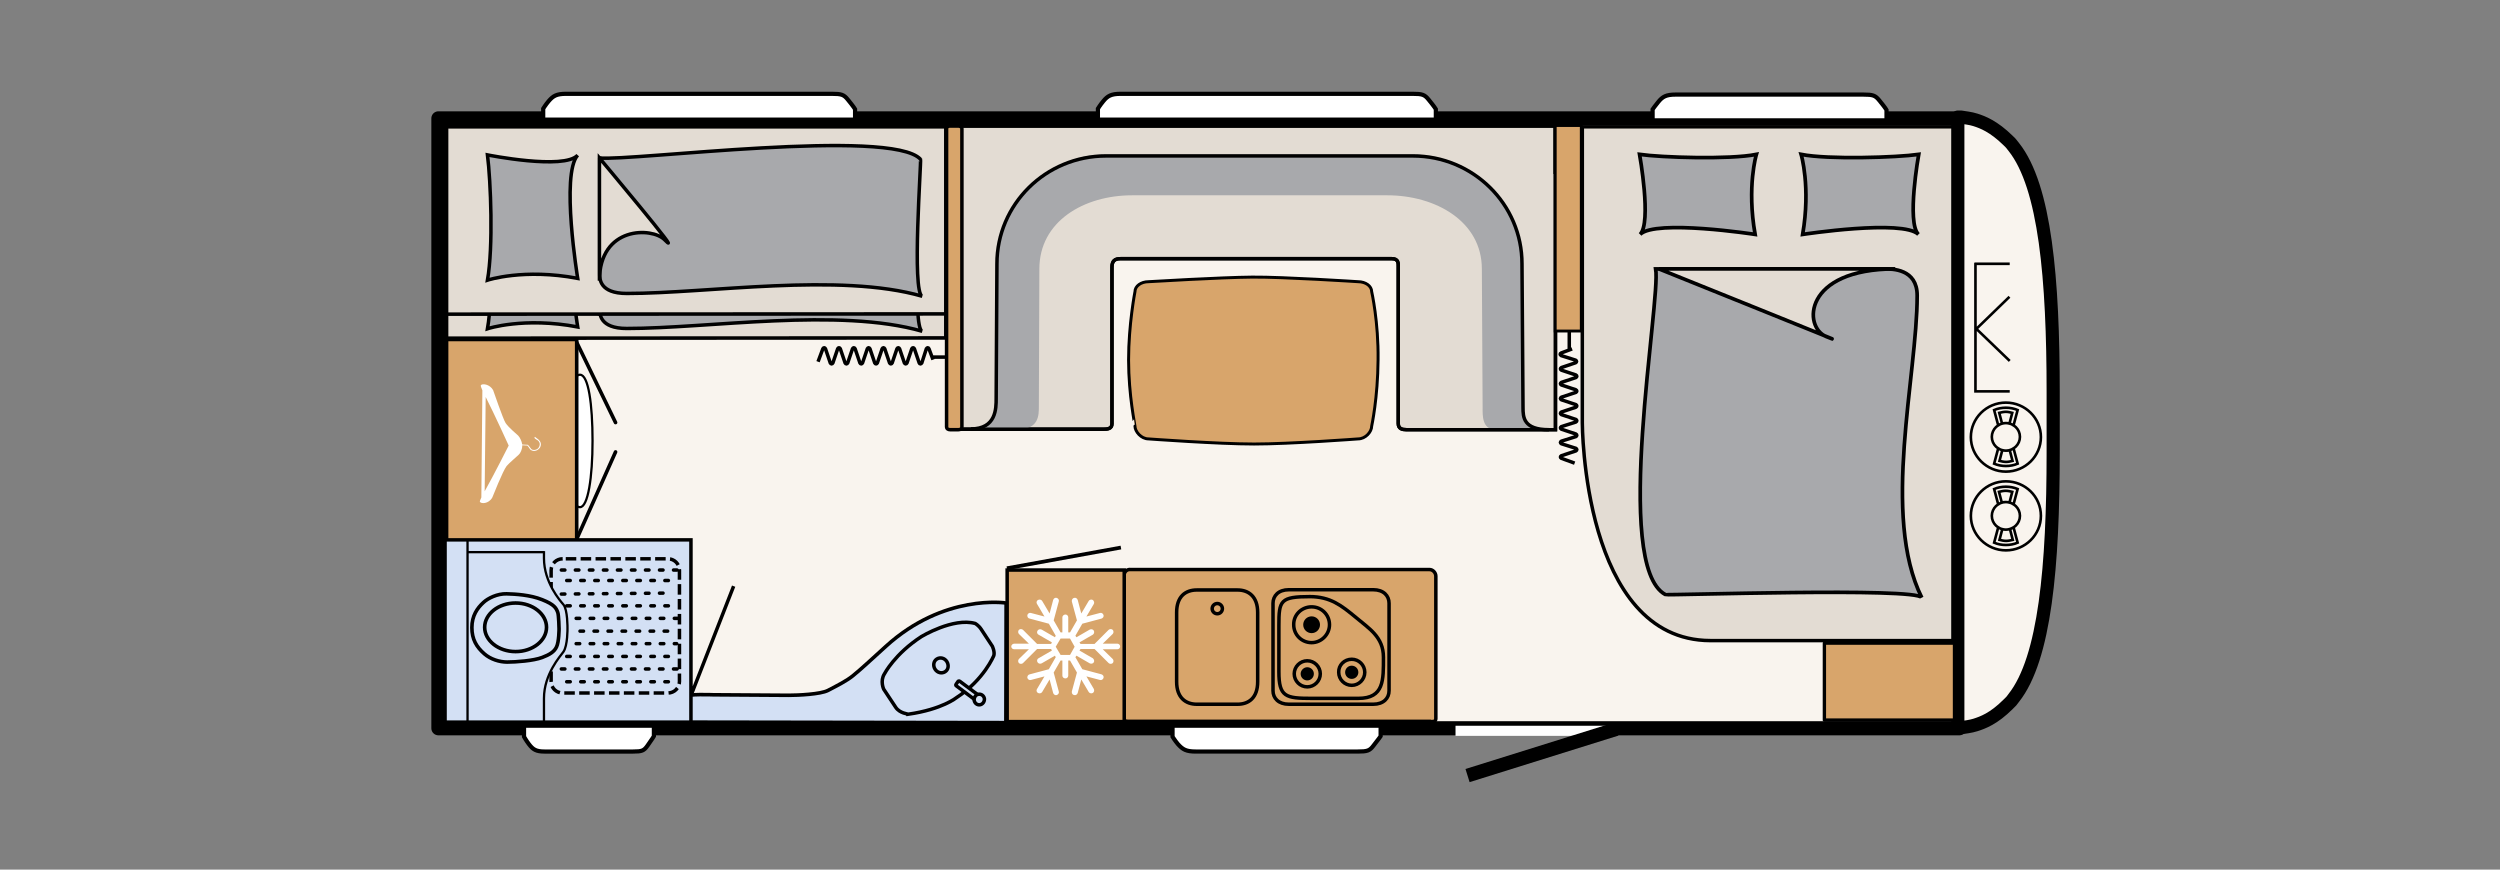 <?xml version="1.0" encoding="utf-8"?>
<!-- Generator: Adobe Illustrator 25.3.1, SVG Export Plug-In . SVG Version: 6.00 Build 0)  -->
<svg version="1.1" id="Ebene_1" xmlns="http://www.w3.org/2000/svg" xmlns:xlink="http://www.w3.org/1999/xlink" x="0px" y="0px"
	 viewBox="0 0 978 340.2" style="enable-background:new 0 0 978 340.2;" xml:space="preserve">
<rect x="0" y="0" width="978" height="340.2" fill="#808080" stroke="none"/>
<style type="text/css">
	.st0{fill:#F9F4EE;}
	.st1{fill:none;stroke:#000000;stroke-width:5.518;stroke-linecap:square;stroke-linejoin:round;}
	.st2{clip-path:url(#SVGID_2_);fill:#F9F4EE;}
	.st3{clip-path:url(#SVGID_2_);fill:none;stroke:#000000;stroke-width:5.143;stroke-linecap:square;stroke-linejoin:round;}
	.st4{clip-path:url(#SVGID_2_);fill:#E3DCD3;}
	.st5{clip-path:url(#SVGID_2_);fill:none;stroke:#000000;stroke-width:1.371;}
	.st6{clip-path:url(#SVGID_2_);fill:#D8A56B;}
	.st7{clip-path:url(#SVGID_2_);fill:none;stroke:#000000;stroke-width:1.313;stroke-linecap:round;stroke-linejoin:round;}
	.st8{clip-path:url(#SVGID_2_);fill:none;stroke:#000000;stroke-width:1.165;stroke-linecap:round;stroke-linejoin:round;}
	.st9{clip-path:url(#SVGID_2_);fill:none;stroke:#000000;stroke-width:1.347;}
	.st10{clip-path:url(#SVGID_2_);fill:#A8A9AC;}
	.st11{clip-path:url(#SVGID_2_);fill:none;stroke:#000000;stroke-width:1.394;}
	.st12{clip-path:url(#SVGID_2_);fill:#FFFFFF;}
	.st13{clip-path:url(#SVGID_2_);fill:none;stroke:#000000;stroke-width:0.883;}
	.st14{clip-path:url(#SVGID_2_);fill:none;stroke:#000000;stroke-width:1.425;stroke-linecap:round;stroke-linejoin:round;}
	.st15{clip-path:url(#SVGID_2_);fill:none;stroke:#000000;stroke-width:1.402;}
	.st16{clip-path:url(#SVGID_2_);fill:none;stroke:#000000;stroke-width:1.372;}
	.st17{clip-path:url(#SVGID_2_);}
	.st18{clip-path:url(#SVGID_2_);fill:#D3E0F4;}
	.st19{clip-path:url(#SVGID_2_);fill:none;stroke:#000000;stroke-width:1.411;}
	.st20{clip-path:url(#SVGID_2_);fill:none;stroke:#000000;stroke-width:1.371;stroke-dasharray:4.114,1.714,4.114,1.714;}
	.st21{clip-path:url(#SVGID_2_);fill:none;stroke:#000000;stroke-width:0.905;}
	
		.st22{clip-path:url(#SVGID_2_);fill:none;stroke:#000000;stroke-width:1.371;stroke-linecap:round;stroke-dasharray:1.371,4.114,1.371,4.114;}
	.st23{clip-path:url(#SVGID_2_);fill:none;stroke:#000000;stroke-width:1.468;}
	.st24{clip-path:url(#SVGID_2_);fill:none;stroke:#000000;stroke-width:1.128;}
	.st25{clip-path:url(#SVGID_2_);fill:none;stroke:#000000;stroke-width:1.443;}
	.st26{clip-path:url(#SVGID_2_);fill:none;stroke:#000000;stroke-width:1.439;}
	.st27{clip-path:url(#SVGID_2_);fill:none;stroke:#000000;stroke-width:1.029;}
	.st28{clip-path:url(#SVGID_2_);fill:none;stroke:#FFFFFF;stroke-width:3.967;}
	.st29{clip-path:url(#SVGID_2_);fill:none;stroke:#000000;stroke-width:5.392;}
	.st30{clip-path:url(#SVGID_2_);fill:none;stroke:#000000;stroke-width:1.643;}
	.st31{clip-path:url(#SVGID_2_);fill:none;stroke:#000000;stroke-width:1.641;}
</style>
<rect x="171.5" y="46.3" class="st0" width="595" height="238.6"/>
<rect x="171.5" y="46.3" class="st1" width="595" height="238.6"/>
<g>
	<defs>
		<rect id="SVGID_1_" x="152.3" y="0" width="825.7" height="340.2"/>
	</defs>
	<clipPath id="SVGID_2_">
		<use xlink:href="#SVGID_1_"  style="overflow:visible;"/>
	</clipPath>
	<path class="st2" d="M767.1,284.7c1.2-0.2,3.9-0.5,5.7-1.1c2.8-0.9,7.1-2.4,12.8-8.1c0.1-0.1,0.1-0.1,0.2-0.2
		c0.7-0.6,1.4-1.4,2-2.3c12.2-15.4,15.4-51.7,15.4-95.9v-20.1v20c0-0.6,0-21.2,0-21.8c0-0.6,0-1.1,0-1.7v-0.1v0
		c0-44.2-3.1-80.4-15.4-95.9c-0.7-0.9-1.3-1.7-2-2.3c-0.1-0.1-0.1-0.1-0.2-0.2c-5.7-5.6-10-7.2-12.8-8.1c-1.8-0.6-4.5-0.9-5.7-1.1
		c-0.8,0-1.2,0-1.2,0l0,14.2h0l0,95.1l0,95.1h0l0,34.3C765.9,284.7,766.3,284.6,767.1,284.7"/>
	<path class="st3" d="M767.1,284.7c1.2-0.2,3.9-0.5,5.7-1.1c2.8-0.9,7.1-2.4,12.8-8.1c0.1-0.1,0.1-0.1,0.2-0.2
		c0.7-0.6,1.4-1.4,2-2.3c12.2-15.4,15.4-51.7,15.4-95.9v-20.1v20c0-0.6,0-21.2,0-21.8c0-0.6,0-1.1,0-1.7v-0.1v0
		c0-44.2-3.1-80.4-15.4-95.9c-0.7-0.9-1.3-1.7-2-2.3c-0.1-0.1-0.1-0.1-0.2-0.2c-5.7-5.6-10-7.2-12.8-8.1c-1.8-0.6-4.5-0.9-5.7-1.1
		c-0.8,0-1.2,0-1.2,0l0,14.2h0l0,95.1l0,95.1h0l0,34.3C765.9,284.7,766.3,284.6,767.1,284.7z"/>
	<path class="st4" d="M619,165.4V49.6H764v201h-94.9C619,250.5,619,165.4,619,165.4"/>
	<path class="st5" d="M365,140.7l-1.6-4.3c-0.2-0.5-0.7-0.5-1,0l-1.8,5.6c-0.3,0.5-0.8,0.5-1,0l-1.9-5.6c-0.3-0.5-0.7-0.5-1,0
		l-1.9,5.6c-0.3,0.5-0.7,0.5-1,0l-1.9-5.6c-0.3-0.5-0.7-0.5-1,0l-1.9,5.6c-0.3,0.5-0.7,0.5-1,0l-1.9-5.6c-0.3-0.5-0.7-0.5-1,0
		l-1.9,5.6c-0.3,0.5-0.7,0.5-1,0l-1.9-5.6c-0.3-0.5-0.7-0.5-1,0l-1.9,5.6c-0.3,0.5-0.7,0.5-1,0l-1.9-5.6c-0.3-0.5-0.7-0.5-1,0
		l-1.9,5.6c-0.3,0.5-0.7,0.5-1,0l-1.9-5.6c-0.3-0.5-0.7-0.5-1,0l-1.9,5.6c-0.3,0.5-0.7,0.5-1,0l-1.9-5.6c-0.3-0.5-0.7-0.5-1,0
		l-1.9,5.1 M373.2,139.7h-8.6 M615,136.5l-4.3,1.6c-0.5,0.2-0.5,0.7,0,1l5.7,1.8c0.5,0.3,0.5,0.7,0,1l-5.6,1.9c-0.5,0.3-0.5,0.7,0,1
		l5.7,1.9c0.5,0.3,0.5,0.7,0,1l-5.7,1.9c-0.5,0.3-0.5,0.7,0,1l5.7,1.9c0.5,0.3,0.5,0.7,0,1l-5.7,1.9c-0.5,0.3-0.5,0.7,0,1l5.7,1.9
		c0.5,0.3,0.5,0.7,0,1l-5.7,1.9c-0.5,0.3-0.5,0.7,0,1l5.7,1.9c0.5,0.3,0.5,0.7,0,1l-5.7,1.8c-0.5,0.3-0.5,0.7,0,1l5.7,1.9
		c0.5,0.3,0.5,0.7,0,1l-5.7,1.8c-0.5,0.3-0.5,0.7,0,1l5.7,1.8c0.5,0.3,0.5,0.7,0,1l-5.7,1.9c-0.5,0.3-0.5,0.7,0,1l5.2,1.9
		 M613.9,114.3v22.7 M619,165.4V49.6H764v201h-94.9C619,250.5,619,165.4,619,165.4z"/>
	<rect x="713.7" y="251.6" class="st6" width="50.9" height="30.1"/>
	<rect x="713.7" y="251.6" class="st7" width="50.9" height="30.1"/>
	<path class="st6" d="M441.5,140.8c0-13.9,2.5-26.7,2.5-26.7c0-2.2,2.4-3.9,5.3-3.9c0,0,28.4-1.7,40.6-1.8
		c12.2-0.1,41.4,1.8,41.4,1.8c2.9,0,5.3,1.7,5.3,3.9c0,0,2.7,11.8,2.5,26.7c-0.1,14.9-2.5,25.9-2.5,25.9c0,2.2-2.4,5-5.3,5
		c0,0-26.7,2-40.7,2s-41.3-2-41.3-2c-2.9,0-5.3-2.9-5.3-5C444.1,166.7,441.5,154.7,441.5,140.8"/>
	<path class="st8" d="M441.5,140.8c0-13.9,2.5-26.7,2.5-26.7c0-2.2,2.4-3.9,5.3-3.9c0,0,28.4-1.7,40.6-1.8
		c12.2-0.1,41.4,1.8,41.4,1.8c2.9,0,5.3,1.7,5.3,3.9c0,0,2.7,11.8,2.5,26.7c-0.1,14.9-2.5,25.9-2.5,25.9c0,2.2-2.4,5-5.3,5
		c0,0-26.7,2-40.7,2s-41.3-2-41.3-2c-2.9,0-5.3-2.9-5.3-5C444.1,166.7,441.5,154.7,441.5,140.8z"/>
	<path class="st4" d="M608.4,67.4V49.3H374.6v17.1v101.5h57.2c1.3,0,3.2-0.1,3.2-2.1v-61.3c0-2.4,1.1-3.3,3.3-3.3h106.2
		c2.6,0,2.5,1.8,2.5,3v61.5c0,2,1.5,2.4,3.2,2.4h58.3V67.4z"/>
	<path class="st9" d="M608.4,67.4V49.3H374.6v17.1v101.5h57.2c1.3,0,3.2-0.1,3.2-2.1v-61.3c0-2.4,1.1-3.3,3.3-3.3h106.2
		c2.6,0,2.5,1.8,2.5,3v61.5c0,2,1.5,2.4,3.2,2.4h58.3V67.4z"/>
	<path class="st10" d="M585.2,168.1c-5.5,0-5.2-5.6-5.2-8.7l-0.3-54.2c0-18.6-18.1-28.8-37-28.8h-99.8c-18.9,0-36.3,10.2-36.3,28.8
		l-0.2,54c0,3.1,0,8.7-7.9,8.7h-18.6c9.9,0,9.9-8,9.9-11.9l0.3-52.7c0-23.3,19.1-42.9,42.7-42.9h119.3c23.6,0,43.4,19.6,43.4,42.9
		l0.4,58.2c0,3.9,0.2,6.7,10.1,6.7H585.2z"/>
	<path class="st5" d="M605.9,168.1c-9.9,0-10.1-4.8-10.1-8.7l-0.4-56.2c0-23.3-19.1-42.2-42.7-42.2h-120
		c-23.6,0-42.7,18.9-42.7,42.2l-0.3,52.7c0,3.9,0,11.9-9.9,11.9"/>
	<path class="st9" d="M608.4,67.4V49.3H374.6v17.1v101.5h57.2c1.3,0,3.2-0.1,3.2-2.1v-61.3c0-2.4,1.1-3.3,3.3-3.3h106.2
		c2.6,0,2.5,1.8,2.5,3v61.5c0,2,1.5,2.4,3.2,2.4h58.3V67.4z"/>
	<polygon class="st4" points="174.7,132.3 174.7,124.4 174.7,56.8 370,56.8 370,132.2 	"/>
	<polygon class="st11" points="174.7,132.3 174.7,124.4 174.7,56.8 370,56.8 370,132.2 	"/>
	<path class="st10" d="M190.7,79.6c1.3,10.5,2.3,35.9,0,49c0,0,14.2-4.7,35.3-0.7c0,0-6.7-40.7,0-48.2
		C220.7,85.5,190.7,79.6,190.7,79.6"/>
	<path class="st5" d="M190.7,79.6c1.3,10.5,2.3,35.9,0,49c0,0,14.2-4.7,35.3-0.7c0,0-6.7-40.7,0-48.2
		C220.7,85.5,190.7,79.6,190.7,79.6z"/>
	<path class="st10" d="M234.5,75.5c12.6,1.3,114.2-11.9,125.6,0.5c0.4,0.4-3.5,52.4,0.7,53.6c-32.6-9.4-83.7-1.1-115.6-1.1
		c-10.7,0-10.6-5.8-10.6-7.6V75.5z"/>
	<path class="st5" d="M234.5,75.5c12.6,1.3,114.2-11.9,125.6,0.5c0.4,0.4-3.5,52.4,0.7,53.6c-32.6-9.4-83.7-1.1-115.6-1.1
		c-10.7,0-10.6-5.8-10.6-7.6V75.5z"/>
	<path class="st4" d="M234.5,123.5v-48c0,0,34.3,40.9,25.5,32C255.1,102.5,234.5,102,234.5,123.5"/>
	<path class="st5" d="M234.5,123.5v-48c0,0,34.3,40.9,25.5,32C255.1,102.5,234.5,102,234.5,123.5z"/>
	<polygon class="st4" points="174.7,122.9 174.7,113.6 174.7,49.6 370,49.6 370,122.8 	"/>
	<polygon class="st11" points="174.7,122.9 174.7,113.6 174.7,49.6 370,49.6 370,122.8 	"/>
	<path class="st10" d="M190.7,60.6c1.3,10.5,2.3,35.9,0,49c0,0,14.2-4.7,35.3-0.7c0,0-6.7-40.7,0-48.2
		C220.7,66.6,190.7,60.6,190.7,60.6"/>
	<path class="st5" d="M190.7,60.6c1.3,10.5,2.3,35.9,0,49c0,0,14.2-4.7,35.3-0.7c0,0-6.7-40.7,0-48.2
		C220.7,66.6,190.7,60.6,190.7,60.6z"/>
	<path class="st10" d="M234.5,61.8c12.6,1.3,114.2-11.9,125.6,0.5c0.4,0.4-3.5,52.4,0.7,53.6c-32.6-9.4-83.7-1.1-115.6-1.1
		c-10.7,0-10.6-5.8-10.6-7.6V61.8z"/>
	<path class="st5" d="M234.5,61.8c12.6,1.3,114.2-11.9,125.6,0.5c0.4,0.4-3.5,52.4,0.7,53.6c-32.6-9.4-83.7-1.1-115.6-1.1
		c-10.7,0-10.6-5.8-10.6-7.6V61.8z"/>
	<path class="st4" d="M234.5,109.8v-48c0,0,34.3,40.9,25.5,32C255.1,88.8,234.5,88.4,234.5,109.8"/>
	<path class="st5" d="M234.5,109.8v-48c0,0,34.3,40.9,25.5,32C255.1,88.8,234.5,88.4,234.5,109.8z"/>
	<path class="st12" d="M226.9,198.4c3.1,0,4.9-11.6,4.9-25.9c0-14.3-1.6-25.9-4.9-25.9c-4,0-3.6,11.6-3.6,25.9
		C223.3,186.8,222.9,198.4,226.9,198.4"/>
	<path class="st13" d="M226.9,198.4c3.1,0,4.9-11.6,4.9-25.9c0-14.3-1.6-25.9-4.9-25.9c-4,0-3.6,11.6-3.6,25.9
		C223.3,186.8,222.9,198.4,226.9,198.4z"/>
	<line class="st6" x1="225.2" y1="211.8" x2="240.8" y2="176.8"/>
	<line class="st14" x1="225.2" y1="211.8" x2="240.8" y2="176.8"/>
	<line class="st6" x1="225.2" y1="133.1" x2="240.8" y2="165.3"/>
	<line class="st14" x1="225.2" y1="133.1" x2="240.8" y2="165.3"/>
	<rect x="174.7" y="132.8" class="st6" width="50.9" height="79.4"/>
	<rect x="174.7" y="132.8" class="st15" width="50.9" height="79.4"/>
	<path class="st12" d="M192.6,194.6c0.1-0.2,4.1-10.4,5.6-12.3c0.9-1.1,4-3.7,4.7-4.4c0.7-0.6,1.4-2.1,1.4-3.6c0,0,0,0,0-0.1l2,0.1
		c0.2,0.2,0.7,0.9,1.1,1.5c0.4,0.4,1.1,0.7,1.8,0.6c0.9-0.1,1.7-0.7,2.1-1.4c0.8-1.6-0.2-2.6-0.6-3c-0.1-0.1-0.3-0.2-0.5-0.4
		c-0.2-0.2-0.6-0.4-0.7-0.5c0,0,0,0,0,0c0-0.1-0.1-0.2-0.2-0.2c-0.1,0-0.2,0.1-0.2,0.2c-0.1,0.3,0.3,0.6,0.8,0.9
		c0.2,0.1,0.4,0.2,0.5,0.3c0.5,0.4,1.1,1.2,0.5,2.5c-0.3,0.7-1,1.1-1.7,1.2c-0.6,0.1-1.2-0.1-1.4-0.4c-0.5-0.7-1.2-1.5-1.2-1.5
		c0-0.1-0.1-0.1-0.2-0.1l-2.1-0.1c-0.2-1.3-0.9-2.8-1.6-3.5c-0.8-0.8-3.6-3-4.9-4.9c-1-1.5-4.8-12.7-4.9-12.9
		c-1.3-2.3-4.2-2.7-4.8-1.9c-0.1,0.2,0.1,0.9,0.6,2l-0.4,41.9c-0.4,0.9-0.6,1.4-0.6,1.6C188,197.2,191.2,197.2,192.6,194.6
		 M190,155.3c3.5,6.9,9,19,9,19s-5.8,11.5-9.4,17.9L190,155.3z"/>
	<path class="st6" d="M559.2,282.3c1.4,0,2.5,0.1,2.5-1.2v-55.7c0-1.3-1.1-2.6-2.5-2.6H442.3c0,0-2.6-0.4-2.6,2.8V281
		c0,1.3,1.1,1.2,2.5,1.2H559.2z"/>
	<path class="st16" d="M559.2,282.3c1.4,0,2.5,0.1,2.5-1.2v-55.7c0-1.3-1.1-2.6-2.5-2.6H442.3c0,0-2.6-0.4-2.6,2.8V281
		c0,1.3,1.1,1.2,2.5,1.2H559.2z"/>
	<path class="st6" d="M537.2,230.7c4.1,0,6.2,2.4,6.2,5.3v34.2c0,2.9-2.1,5.3-6.2,5.3h-33c-4.1,0-6.2-2.4-6.2-5.3V236
		c0-2.9,2.1-5.3,6.2-5.3H537.2z"/>
	<path class="st5" d="M537.2,230.7c4.1,0,6.2,2.4,6.2,5.3v34.2c0,2.9-2.1,5.3-6.2,5.3h-33c-4.1,0-6.2-2.4-6.2-5.3V236
		c0-2.9,2.1-5.3,6.2-5.3H537.2z"/>
	<path class="st6" d="M513.1,237.4c3.9,0,7,3.1,7,7c0,3.8-3.2,7-7,7c-3.9,0-7-3.1-7-7C506,240.5,509.2,237.4,513.1,237.4"/>
	<path class="st5" d="M513.1,237.4c3.9,0,7,3.1,7,7c0,3.8-3.2,7-7,7c-3.9,0-7-3.1-7-7C506,240.5,509.2,237.4,513.1,237.4z"/>
	<path class="st17" d="M513.1,241.8c1.4,0,2.6,1.1,2.6,2.6c0,1.4-1.2,2.5-2.6,2.5c-1.4,0-2.6-1.1-2.6-2.5
		C510.5,243,511.6,241.8,513.1,241.8"/>
	<ellipse class="st5" cx="513.1" cy="244.4" rx="2.6" ry="2.6"/>
	<path class="st6" d="M528.8,257.9c2.8,0,5.1,2.3,5.1,5.1c0,2.8-2.3,5.1-5.1,5.1c-2.8,0-5.1-2.3-5.1-5.1
		C523.6,260.2,525.9,257.9,528.8,257.9"/>
	<path class="st5" d="M528.8,257.9c2.8,0,5.1,2.3,5.1,5.1c0,2.8-2.3,5.1-5.1,5.1c-2.8,0-5.1-2.3-5.1-5.1
		C523.6,260.2,525.9,257.9,528.8,257.9z"/>
	<path class="st17" d="M528.8,261.1c1,0,1.9,0.8,1.9,1.9c0,1-0.8,1.9-1.9,1.9c-1,0-1.9-0.8-1.9-1.9
		C526.9,262,527.7,261.1,528.8,261.1"/>
	<path class="st5" d="M528.8,261.1c1,0,1.9,0.8,1.9,1.9c0,1-0.8,1.9-1.9,1.9c-1,0-1.9-0.8-1.9-1.9
		C526.9,262,527.7,261.1,528.8,261.1z"/>
	<path class="st6" d="M511.4,258.5c2.8,0,5.1,2.3,5.1,5.1c0,2.8-2.3,5.1-5.1,5.1c-2.8,0-5.1-2.3-5.1-5.1
		C506.3,260.8,508.6,258.5,511.4,258.5"/>
	<path class="st5" d="M511.4,258.5c2.8,0,5.1,2.3,5.1,5.1c0,2.8-2.3,5.1-5.1,5.1c-2.8,0-5.1-2.3-5.1-5.1
		C506.3,260.8,508.6,258.5,511.4,258.5z"/>
	<path class="st17" d="M511.4,261.7c1,0,1.9,0.8,1.9,1.9c0,1-0.8,1.9-1.9,1.9c-1,0-1.9-0.8-1.9-1.9
		C509.5,262.6,510.4,261.7,511.4,261.7"/>
	<path class="st5" d="M513,273.2c-10.1,0-12.7-0.6-12.7-10.4v-18.1c0-9.8,0.5-11.3,12.3-11.3h-0.3c8.2,0,12.5,3.5,18.2,8.2
		c5.1,4.3,10.7,7.6,10.7,15.5c0,8.9,0.3,16.1-9.8,16.1H513z M511.4,261.7c1,0,1.9,0.8,1.9,1.9c0,1-0.8,1.9-1.9,1.9
		c-1,0-1.9-0.8-1.9-1.9C509.5,262.6,510.4,261.7,511.4,261.7z"/>
	<path class="st18" d="M393.5,282.7l0.1-46.8c0,0-24.3-3.8-47.1,17c-6.1,5.5-9.1,8.4-12.9,11.5c-2.5,2-5.7,3.6-9.7,5.7
		c-2.9,1.5-11.7,1.9-15.3,1.9l-29.6-0.2c0,0-10.5-0.4-10.7,0.7c-0.2,1.1,0,10,0,10L393.5,282.7z"/>
	<path class="st19" d="M393.5,282.7l0.1-46.8c0,0-24.3-3.8-47.1,17c-6.1,5.5-9.1,8.4-12.9,11.5c-2.5,2-5.7,3.6-9.7,5.7
		c-2.9,1.5-11.7,1.9-15.3,1.9l-29.6-0.2c0,0-10.5-0.4-10.7,0.7c-0.2,1.1,0,10,0,10L393.5,282.7z"/>
	<rect x="174.1" y="211.2" class="st18" width="96.2" height="71.3"/>
	<path class="st5" d="M287,229.3l-16.7,42.8 M270.3,211.2l0,71.3h-96.2l0-71.3H270.3z"/>
	<path class="st18" d="M220.1,218.6c-2.5,0-4.5,2-4.5,4.5v43.5c0,2.5,2,4.5,4.5,4.5h41.2c2.5,0,4.5-2,4.5-4.5v-43.5
		c0-2.5-2-4.5-4.5-4.5H220.1z"/>
	<path class="st20" d="M220.1,218.6c-2.5,0-4.5,2-4.5,4.5v43.5c0,2.5,2,4.5,4.5,4.5h41.2c2.5,0,4.5-2,4.5-4.5v-43.5
		c0-2.5-2-4.5-4.5-4.5H220.1z"/>
	<line class="st21" x1="212.9" y1="216" x2="182.9" y2="216"/>
	<path class="st18" d="M212.8,215.6l0,2.8c0,9.4,6.3,16.6,7.6,18.1c1.7,2,1.6,9.3,1.6,9.3s0.1,6.8-1.6,9.2
		c-1.2,1.7-7.6,8.7-7.6,18.2l0,9.9"/>
	<path class="st21" d="M212.8,215.6l0,2.8c0,9.4,6.3,16.6,7.6,18.1c1.7,2,1.6,9.3,1.6,9.3s0.1,6.8-1.6,9.2
		c-1.2,1.7-7.6,8.7-7.6,18.2l0,9.9"/>
	<path class="st18" d="M218.7,246c0,0-0.1-5.3-0.5-6.4c-0.6-1.7-1.3-3.1-6.1-5c-4.7-1.9-10.5-2.2-13.9-2.3c-3.6-0.1-7.3,1.7-9.1,3.4
		c-2.4,2.2-4.5,5.2-4.5,9.8c0,4.6,1.8,7.6,4.9,10.3c2.4,2.1,5.9,3.2,8.9,3.2c3.4,0,10.3-0.5,13.7-1.8c2.9-1.1,4.7-2.2,5.6-4.1
		C218.7,251.1,218.7,246,218.7,246"/>
	<path class="st19" d="M218.7,246c0,0-0.1-5.3-0.5-6.4c-0.6-1.7-1.3-3.1-6.1-5c-4.7-1.9-10.5-2.2-13.9-2.3c-3.6-0.1-7.3,1.7-9.1,3.4
		c-2.4,2.2-4.5,5.2-4.5,9.8c0,4.6,1.8,7.6,4.9,10.3c2.4,2.1,5.9,3.2,8.9,3.2c3.4,0,10.3-0.5,13.7-1.8c2.9-1.1,4.7-2.2,5.6-4.1
		C218.7,251.1,218.7,246,218.7,246z"/>
	<path class="st18" d="M201.7,235.9c-6.7,0-12.1,4.3-12.1,9.5c0,5.2,5.4,9.5,12.1,9.5c6.7,0,12.1-4.3,12.1-9.5
		C213.8,240.2,208.4,235.9,201.7,235.9"/>
	<path class="st19" d="M201.7,235.9c-6.7,0-12.1,4.3-12.1,9.5c0,5.2,5.4,9.5,12.1,9.5c6.7,0,12.1-4.3,12.1-9.5
		C213.8,240.2,208.4,235.9,201.7,235.9z"/>
	<line class="st21" x1="182.9" y1="211" x2="182.9" y2="283.1"/>
	<path class="st22" d="M219.6,223h45.8 M221.7,266.7h43 M226.9,246.9h37.8 M221.7,256.8h43 M225.4,251.8h39.3 M219.6,261.7h45.8
		 M225.4,241.9h40 M219.6,232.4l42.9-0.4 M221.7,227.1h43.7 M221.7,237h43.7"/>
	<path class="st5" d="M369.7,262.8c-1.3,0.8-3,0.4-3.9-1c-0.9-1.4-0.6-3.2,0.7-4c1.3-0.8,3-0.4,3.9,1
		C371.3,260.3,371,262,369.7,262.8z M350.4,276.7l-4.7-7.1c0,0-1.5-3.2,0.3-6c0,0,4-7.8,14.5-14.6c0,0,12.4-7.5,21-5.1
		c0,0,1.3,0.7,2.3,2.2l4.4,6.7c0,0,1,2.1,0.6,3.6c0,0-3.8,9.5-14.6,16.5c0,0-5.6,4.6-18.9,6.5C355.3,279.3,352,279.1,350.4,276.7z"
		/>
	<path class="st18" d="M381.2,273.6l-7.1-5.3c0,0-0.4-0.2-0.1-0.6l0.7-1c0,0,0.2-0.6,0.9-0.1l7.1,5.3L381.2,273.6z"/>
	<path class="st5" d="M381.2,273.6l-7.1-5.3c0,0-0.4-0.2-0.1-0.6l0.7-1c0,0,0.2-0.6,0.9-0.1l7.1,5.3L381.2,273.6z"/>
	<path class="st18" d="M381.1,274c0.2,1.1,1.2,1.9,2.3,1.7c1.1-0.2,1.8-1.3,1.7-2.4c-0.2-1.1-1.2-1.9-2.3-1.7
		C381.7,271.7,381,272.8,381.1,274"/>
	<path class="st5" d="M381.1,274c0.2,1.1,1.2,1.9,2.3,1.7c1.1-0.2,1.8-1.3,1.7-2.4c-0.2-1.1-1.2-1.9-2.3-1.7
		C381.7,271.7,381,272.8,381.1,274z"/>
	<line class="st23" x1="393.9" y1="222.3" x2="438.5" y2="214.2"/>
	<rect x="394" y="223" class="st6" width="45.8" height="59.3"/>
	<rect x="394" y="223" class="st5" width="45.8" height="59.3"/>
	<path class="st12" d="M421.3,263.1l-2,7.4c0,0.1,0,0.2,0,0.3c0,0.5,0.3,1,0.9,1.1c0.6,0.2,1.2-0.2,1.4-0.8l1.4-5.3l2.9,4.9
		c0.3,0.5,1,0.7,1.6,0.4c0.5-0.3,0.7-1,0.4-1.6l-2.9-4.9l5.3,1.4c0.6,0.2,1.2-0.2,1.4-0.8c0.2-0.6-0.2-1.2-0.8-1.4l-7.5-2l-2.7-4.7
		l0.4-0.6l5.2,3c0.6,0.3,1.3,0.1,1.6-0.4c0.3-0.5,0.1-1.2-0.4-1.6l-5.2-3l0.4-0.6h5.5l5.5,5.5c0.4,0.4,1.2,0.4,1.6,0
		c0.4-0.4,0.4-1.2,0-1.6l-3.9-3.8h5.7c0.6,0,1.1-0.5,1.1-1.1c0-0.6-0.5-1.1-1.1-1.1h-5.7l3.9-3.8c0.4-0.4,0.4-1.2,0-1.6
		c-0.4-0.4-1.2-0.4-1.6,0l-5.5,5.5h-5.5l-0.4-0.6l5.2-3c0.5-0.3,0.7-1,0.4-1.6c-0.3-0.5-1-0.7-1.6-0.4l-5.2,3l-0.4-0.6l2.7-4.7
		l7.5-2c0.6-0.2,1-0.8,0.8-1.4c-0.2-0.6-0.8-1-1.4-0.8l-5.3,1.4l2.9-4.9c0.3-0.5,0.1-1.2-0.4-1.6c-0.6-0.3-1.3-0.1-1.6,0.4l-2.9,4.9
		l-1.4-5.3c-0.2-0.6-0.8-1-1.4-0.8c-0.5,0.1-0.9,0.6-0.9,1.1c0,0.1,0,0.2,0,0.3l2,7.4l-2.7,4.7h-0.7v-5.9c0-0.6-0.5-1.1-1.1-1.1
		c-0.6,0-1.2,0.5-1.2,1.1v5.9h-0.7l-2.7-4.7l2-7.4c0.2-0.6-0.2-1.2-0.8-1.4c-0.6-0.2-1.2,0.2-1.4,0.8l-1.4,5.3l-2.9-4.9
		c-0.3-0.5-1-0.7-1.6-0.4c-0.4,0.2-0.6,0.6-0.6,1c0,0.2,0.1,0.4,0.2,0.6l2.9,4.9l-5.3-1.4c-0.6-0.2-1.2,0.2-1.4,0.8
		c0,0.1,0,0.2,0,0.3c0,0.5,0.3,1,0.9,1.1l7.5,2l2.7,4.7l-0.3,0.6l-5.2-3c-0.6-0.3-1.3-0.1-1.6,0.4c-0.1,0.2-0.2,0.4-0.2,0.6
		c0,0.4,0.2,0.8,0.6,1l5.2,3l-0.3,0.6h-5.5l-5.5-5.5c-0.5-0.4-1.2-0.4-1.6,0c-0.2,0.2-0.3,0.5-0.3,0.8c0,0.3,0.1,0.6,0.3,0.8
		l3.9,3.8h-5.7c-0.6,0-1.2,0.5-1.2,1.1c0,0.6,0.5,1.1,1.2,1.1h5.7l-3.9,3.8c-0.2,0.2-0.3,0.5-0.3,0.8s0.1,0.6,0.3,0.8
		c0.4,0.4,1.2,0.4,1.6,0l5.5-5.5h5.5l0.3,0.6l-5.2,3c-0.4,0.2-0.6,0.6-0.6,1c0,0.2,0.1,0.4,0.2,0.6c0.3,0.5,1,0.7,1.6,0.4l5.2-3
		l0.3,0.6l-2.7,4.7l-7.5,2c-0.5,0.1-0.9,0.6-0.9,1.1c0,0.1,0,0.2,0,0.3c0.2,0.6,0.8,1,1.4,0.8l5.3-1.4l-2.9,4.9
		c-0.1,0.2-0.2,0.4-0.2,0.6c0,0.4,0.2,0.8,0.6,1c0.6,0.3,1.3,0.1,1.6-0.4l2.9-4.9l1.4,5.3c0.2,0.6,0.8,1,1.4,0.8
		c0.6-0.2,1-0.8,0.8-1.4l-2-7.4l2.7-4.7h0.7v5.9c0,0.6,0.5,1.1,1.2,1.1c0.6,0,1.1-0.5,1.1-1.1v-5.9h0.7L421.3,263.1z M414.9,256.2
		l-1.9-3.2l1.9-3.2h3.7l1.8,3.2l-1.8,3.2H414.9z"/>
	<rect x="608.4" y="49.1" class="st6" width="10.2" height="80.4"/>
	<rect x="608.4" y="49.1" class="st24" width="10.2" height="80.4"/>
	<path class="st6" d="M371.7,168.1c-0.8,0-1.4-0.4-1.4-1V50.3c0-0.6,0.6-1,1.4-1h3.2c0.8,0,1.4,0.5,1.4,1v116.8c0,0.6-0.6,1-1.4,1
		H371.7z"/>
	<path class="st5" d="M371.7,168.1c-0.8,0-1.4-0.4-1.4-1V50.3c0-0.6,0.6-1,1.4-1h3.2c0.8,0,1.4,0.5,1.4,1v116.8c0,0.6-0.6,1-1.4,1
		H371.7z"/>
	<path class="st6" d="M492,266.7c0,6.3-3.5,8.8-7.9,8.8h-15.9c-4.4,0-7.9-2.6-7.9-8.8v-27.1c0-6.3,3.5-8.8,7.9-8.8h15.9
		c4.4,0,7.9,2.6,7.9,8.8V266.7z"/>
	<path class="st5" d="M492,266.7c0,6.3-3.5,8.8-7.9,8.8h-15.9c-4.4,0-7.9-2.6-7.9-8.8v-27.1c0-6.3,3.5-8.8,7.9-8.8h15.9
		c4.4,0,7.9,2.6,7.9,8.8V266.7z"/>
	<path class="st6" d="M478.2,238.1c0,1.1-0.9,2-2,2c-1.1,0-2-0.9-2-2c0-1.1,0.9-2,2-2C477.3,236.1,478.2,237,478.2,238.1"/>
	<path class="st5" d="M478.2,238.1c0,1.1-0.9,2-2,2c-1.1,0-2-0.9-2-2c0-1.1,0.9-2,2-2C477.3,236.1,478.2,237,478.2,238.1z"/>
	<path class="st10" d="M750.6,60.4c-8.5,1.2-35.3,2.1-46,0c0,0,3.8,12.6,0.6,31.3c0,0,39.2-6,45.3,0
		C745.8,87.1,750.6,60.4,750.6,60.4"/>
	<path class="st25" d="M750.6,60.4c-8.5,1.2-35.3,2.1-46,0c0,0,3.8,12.6,0.6,31.3c0,0,39.2-6,45.3,0
		C745.8,87.1,750.6,60.4,750.6,60.4z"/>
	<path class="st10" d="M641.4,60.4c8.5,1.2,35.1,2.1,45.7,0c0,0-3.8,12.6-0.5,31.3c0,0-39-6-45,0C646.2,87.1,641.4,60.4,641.4,60.4"
		/>
	<path class="st25" d="M641.4,60.4c8.5,1.2,35.1,2.1,45.7,0c0,0-3.8,12.6-0.5,31.3c0,0-39-6-45,0C646.2,87.1,641.4,60.4,641.4,60.4z
		"/>
	<path class="st10" d="M647.7,105.2c2.1,12.4-17.1,116.2,3.8,127.4c0.7,0.4,98.2-2.9,100.3,1.2c-15.9-32.1-1.8-86.7-1.8-118.2
		c0-10.5-9.8-10.4-12.8-10.4H647.7z"/>
	<path class="st25" d="M647.7,105.2c2.1,12.4-17.1,116.2,3.8,127.4c0.7,0.4,98.2-2.9,100.3,1.2c-15.9-32.1-1.8-86.7-1.8-118.2
		c0-10.5-9.8-10.4-12.8-10.4H647.7z"/>
	<path class="st4" d="M741.4,105.2h-92.4c0,0,83,33.4,65.5,26.5C705.3,128.1,705.3,105.2,741.4,105.2"/>
	<path class="st26" d="M741.4,105.2h-92.4c0,0,83,33.4,65.5,26.5C705.3,128.1,705.3,105.2,741.4,105.2z"/>
	<path class="st27" d="M786.2,141.2l-13.3-12.8 M772.7,129.1l13.4-13 M786.2,103.2l-13.8,0 M786.2,153.1l-13.4,0l0-50.2
		 M784.7,176.3c3,0,5.5-2.4,5.5-5.4s-2.5-5.4-5.5-5.4c-3,0-5.5,2.4-5.5,5.4S781.7,176.3,784.7,176.3z M784.7,176.3
		c-1.1,0-2.1-0.3-3-0.9l-1.6,6c1.4,0.6,3,0.9,4.6,0.9c1.6,0,3.2-0.3,4.6-0.9l-1.6-6C786.8,176,785.8,176.3,784.7,176.3z
		 M784.7,176.3c-0.5,0-1-0.1-1.4-0.2l-1.1,4.2c0.8,0.2,1.7,0.4,2.6,0.4c0.9,0,1.7-0.2,2.5-0.4l-1.1-4.2
		C785.7,176.3,785.2,176.3,784.7,176.3z M784.7,165.5c1.1,0,2.1,0.3,3,0.9l1.6-6c-1.4-0.6-3-0.9-4.6-0.9c-1.6,0-3.2,0.3-4.6,0.9
		l1.6,6C782.6,165.8,783.6,165.5,784.7,165.5z M784.7,165.5c0.5,0,1,0.1,1.4,0.2l1.1-4.2c-0.8-0.2-1.7-0.4-2.5-0.4
		c-0.9,0-1.7,0.2-2.6,0.4l1.1,4.2C783.8,165.6,784.2,165.5,784.7,165.5z M784.7,184.5c7.6,0,13.7-6.1,13.7-13.5s-6.1-13.5-13.7-13.5
		c-7.6,0-13.7,6.1-13.7,13.5S777.2,184.5,784.7,184.5z M784.7,207.2c3,0,5.5-2.4,5.5-5.4c0-3-2.5-5.4-5.5-5.4c-3,0-5.5,2.4-5.5,5.4
		C779.2,204.8,781.7,207.2,784.7,207.2z M784.7,207.2c-1.1,0-2.1-0.3-3-0.9l-1.6,6c1.4,0.6,3,0.9,4.6,0.9c1.6,0,3.2-0.3,4.6-0.9
		l-1.6-6C786.8,206.8,785.8,207.2,784.7,207.2z M784.7,207.2c-0.5,0-1-0.1-1.4-0.2l-1.1,4.2c0.8,0.2,1.7,0.4,2.6,0.4
		c0.9,0,1.7-0.2,2.6-0.4l-1.1-4.2C785.7,207.1,785.2,207.2,784.7,207.2z M784.7,196.4c1.1,0,2.1,0.3,3,0.9l1.6-6
		c-1.4-0.6-3-0.9-4.6-0.9c-1.6,0-3.2,0.3-4.6,0.9l1.6,6C782.6,196.7,783.6,196.4,784.7,196.4z M784.7,196.4c0.5,0,1,0.1,1.4,0.2
		l1.1-4.2c-0.8-0.2-1.7-0.4-2.6-0.4c-0.9,0-1.7,0.2-2.6,0.4l1.1,4.2C783.8,196.4,784.2,196.4,784.7,196.4z M784.7,215.3
		c7.6,0,13.7-6.1,13.7-13.5c0-7.5-6.1-13.5-13.7-13.5c-7.6,0-13.7,6.1-13.7,13.5C771,209.2,777.2,215.3,784.7,215.3z"/>
	<line class="st28" x1="569.4" y1="285.9" x2="628.4" y2="285.9"/>
	<line class="st29" x1="574.1" y1="303.4" x2="632.3" y2="285.2"/>
	<path class="st12" d="M648.7,39.9c-1.1,1.3-2.2,2.9-2.2,2.9v4.3H738l0-4.1c0,0-0.5-0.9-2.8-3.7c-1.6-2-2.5-2.3-6.3-2.3h-73.4
		C651.8,37,650.4,37.8,648.7,39.9"/>
	<path class="st30" d="M648.7,39.9c-1.1,1.3-2.2,2.9-2.2,2.9v4.3H738l0-4.1c0,0-0.5-0.9-2.8-3.7c-1.6-2-2.5-2.3-6.3-2.3h-73.4
		C651.8,37,650.4,37.8,648.7,39.9z"/>
	<path class="st12" d="M467.8,294h63.3c3.8,0,4.7-0.3,6.2-2.3c2.2-2.8,2.8-3.7,2.8-3.7l0-4.1h-81.4v4.3c0,0,1,1.6,2.1,2.9
		C462.7,293.2,464,294,467.8,294"/>
	<path class="st31" d="M467.8,294h63.3c3.8,0,4.7-0.3,6.2-2.3c2.2-2.8,2.8-3.7,2.8-3.7l0-4.1h-81.4v4.3c0,0,1,1.6,2.1,2.9
		C462.7,293.2,464,294,467.8,294z"/>
	<path class="st12" d="M213,294h34.7c3.4,0,4.2-0.3,5.6-2.3c2-2.8,2.5-3.7,2.5-3.7l0-4.1H205v4.3c0,0,0.9,1.6,1.9,2.9
		C208.5,293.2,209.7,294,213,294"/>
	<path class="st30" d="M213,294h34.7c3.4,0,4.2-0.3,5.6-2.3c2-2.8,2.5-3.7,2.5-3.7l0-4.1H205v4.3c0,0,0.9,1.6,1.9,2.9
		C208.5,293.2,209.7,294,213,294z"/>
	<path class="st12" d="M431.6,39.6c-1.1,1.3-2.1,2.9-2.1,2.9v4.3h132.2l0-4.1c0,0-0.5-0.9-2.8-3.7c-1.6-2-2.5-2.3-6.3-2.3H438.5
		C434.7,36.7,433.3,37.5,431.6,39.6"/>
	<path class="st30" d="M431.6,39.6c-1.1,1.3-2.1,2.9-2.1,2.9v4.3h132.2l0-4.1c0,0-0.5-0.9-2.8-3.7c-1.6-2-2.5-2.3-6.3-2.3H438.5
		C434.7,36.7,433.3,37.5,431.6,39.6z"/>
	<path class="st12" d="M214.6,39.6c-1.1,1.3-2.1,2.9-2.1,2.9v4.3h122l0-4.1c0,0-0.5-0.9-2.8-3.7c-1.6-2-2.5-2.3-6.3-2.3H221.5
		C217.7,36.7,216.4,37.5,214.6,39.6"/>
	<path class="st30" d="M214.6,39.6c-1.1,1.3-2.1,2.9-2.1,2.9v4.3h122l0-4.1c0,0-0.5-0.9-2.8-3.7c-1.6-2-2.5-2.3-6.3-2.3H221.5
		C217.7,36.7,216.4,37.5,214.6,39.6z"/>
</g>
</svg>
